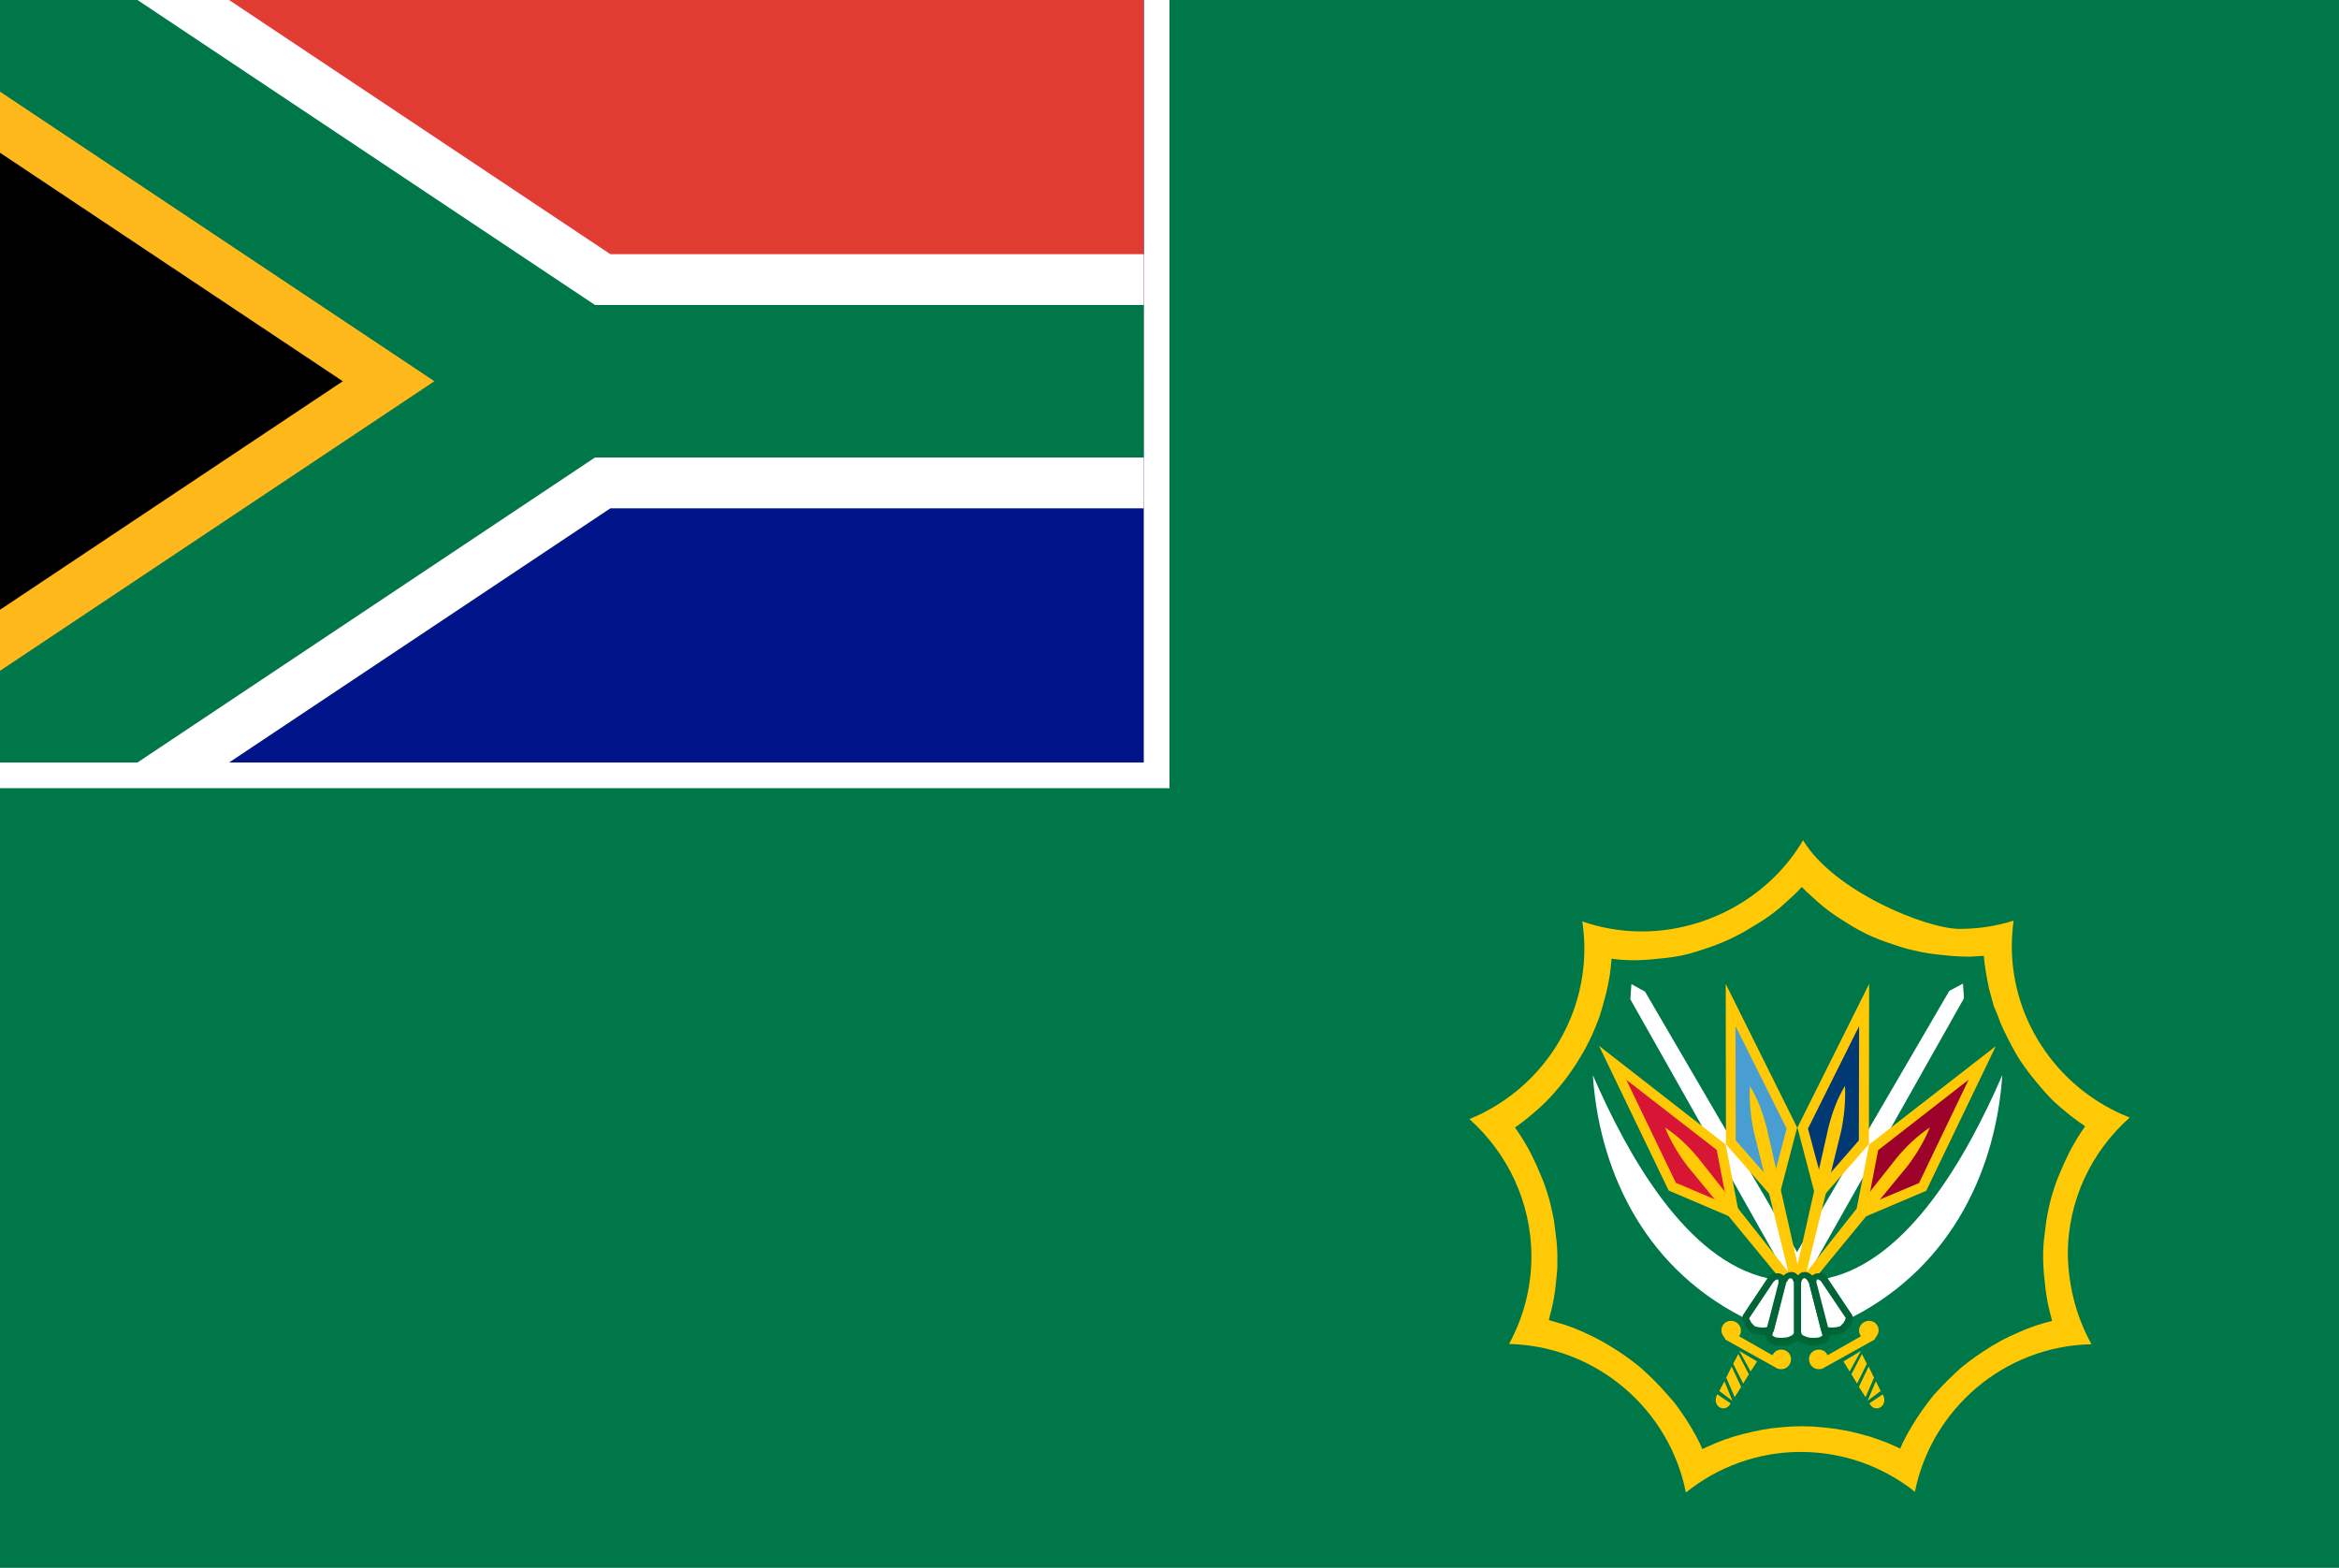 <svg xmlns="http://www.w3.org/2000/svg" xmlns:xlink="http://www.w3.org/1999/xlink" xml:space="preserve" viewBox="0 0 910 610" height="610"><defs><clipPath id="a"><path d="M0 0h9v6H0Z"/></clipPath><clipPath id="c"><path d="m0 0 4.5 3L0 6" id="b"/></clipPath></defs><path d="M0 0h910v610H0V0z" fill="#007749"/><path fill="#007749" d="m777.3 394.8 1.2 3.1 1.3 3.1 1.5 3 1.5 2.9 1.7 3 1.8 2.8 1.8 2.7 1.9 2.8 2.1 2.5 2.1 2.6 2.3 2.4 2.3 2.4 2.4 2.2 2.5 2.3 2.5 2 2.7 2.1 2.3 1.5-.3.3-1.2 2-1.3 1.8-1.2 2.1-1.2 2-1.1 2-1.1 2.1-1 2.1-.9 2.2-.9 2.2-.9 2.1-.8 2.3-.7 2.3-.7 2.2-.6 2.3-.5 2.4-.5 2.3-.4 2.4-.4 2.4-.3 2.4-.3 2.4-.2 2.5v7.9l.1 2.9.3 2.9.3 2.9.4 2.8.5 2.7.6 2.9.7 2.6.4 1.6-2.6.7-3.7 1.1-3.5 1.3-3.5 1.4-3.4 1.6-3.4 1.7-3.2 1.9-3.2 1.9-3.1 2.1-2.9 2.2-2.9 2.4-2.8 2.4-2.7 2.6-2.6 2.7-2.5 2.8-2.3 2.8-2.2 3-2.1 3.1-2 3.2-1.8 3.2-1.7 3.4-1.1 2.1-1.4-.8-3.4-1.4-3.5-1.3-3.5-1.2-3.7-1-3.6-.9-3.7-.8-3.8-.5-3.9-.4-3.8-.3h-7.8l-4 .3-3.8.4-3.8.6-3.8.7-3.7 1-3.6 1-3.6 1.2-3.5 1.4-3.4 1.4-1.5.7-.9-2.1-1.7-3.3-1.9-3.3-2-3.1-2-3.1-2.3-3-2.4-2.9-2.4-2.8-2.6-2.7-2.7-2.6-2.7-2.5-2.9-2.3-3-2.2-3.1-2.2-3.2-1.9-3.3-1.9-3.3-1.7-3.4-1.6-3.5-1.4-3.6-1.3-3.6-1.1-2.9-.8.4-1.3.7-2.7.6-2.7.4-2.7.4-2.9.3-2.7.2-2.8.2-3V488l-.1-2.5-.2-2.4-.2-2.4-.3-2.4-.4-2.4-.4-2.4-.5-2.4-.6-2.3-.6-2.3-.6-2.2-.7-2.3-.8-2.3-.9-2.2-.9-2.1-.9-2.2-1.1-2-1-2.2-1.1-2-1.1-2-1.3-2-1.2-1.9-1.4-2-.3-.4 2.3-1.7 2.6-1.9 2.4-2.2 2.4-2.1 2.4-2.3 2.3-2.4 2.1-2.4 2.2-2.5 1.9-2.6 1.9-2.7 1.8-2.7 1.7-2.8 1.7-2.9 1.5-2.9 1.4-3 1.3-3.1 1.2-3 1-3.2.9-3.3.9-3.2.7-3.4.6-3.3.5-3.4.2-3 1.5.1 1.9.2 1.8.1 1.9.1h5l3-.2 3-.3 3-.3 3-.5 3-.5 2.8-.7 2.9-.7 2.8-.9 2.8-.9 2.7-1 2.8-1.1 2.6-1.2 2.6-1.3 2.6-1.2 2.4-1.5 2.5-1.5 2.4-1.6 2.4-1.6 2.3-1.7 2.3-1.8 2.1-1.9 2.2-1.9 2-2 1.9-1.9 1.9 1.9 2 1.9 2.2 1.9 2.1 1.7 2.3 1.7 2.2 1.7 2.3 1.6 2.4 1.5 2.4 1.5 2.5 1.4 2.6 1.2 2.4 1.2 2.7 1.2 2.7 1 2.6.9 2.8 1 2.7.7 2.8.7 2.9.6 2.9.6 2.9.5 2.9.3 2.9.2 3 .1 2.9.1h1.8l1.8-.1h1.7l1.6-.1h.1l.2 2.9.6 3.4.6 3.4.6 3.4.9 3.2 1 3.4z"/><path fill="#FFF" d="m691.1 517.8-7.5-4 74.8-128.3 5.3-2.8.4 5.7z"/><path fill="#FFF" d="m705.8 515.4 7.5-4L640 385.8l-5.3-2.9-.4 5.9z"/><path d="M702.1 494.5c-2.4 0-4.2 2.2-4.2 5.1v18.9c0 6.6 15.5 6.7 13.8.3l-4.8-18.9c-.7-3-2.5-5.4-4.8-5.4" fill="#006536"/><path fill="#FFF" d="M701.6 497.4v.1h-.1l-.1.1-.1.1-.1.2-.2.2v.1l-.1.3-.1.2v.3l-.1.3v19l.1.3v.1l.1.1.1.2v.2l.2.1.3.2.2.2.4.1.4.2.4.2.5.1.5.1.5.1h2.1l.5-.1h.4l.4-.1.4-.2.3-.1.2-.2h.1l.1-.1.1-.1v-.1l-.1-.3-4.8-18.8-.1-.4-.1-.4-.1-.3-.2-.4-.2-.2-.1-.3-.2-.3-.2-.2-.1-.2-.2-.1-.1-.1-.2-.1h-.1l-.1-.1H701.8l-.1.1z"/><path d="M696.5 494.5c2.4 0 4.2 2.2 4.2 5.1v18.9c0 6.6-15.5 6.7-13.8.3l4.8-18.9c.8-3 2.6-5.4 4.8-5.4" fill="#006536"/><path fill="#FFF" d="m696.9 497.4.1.1h.1l.2.1.1.1v.2l.1.2.1.1.1.3.1.2.1.3V518.7l-.1.1-.1.2-.1.2-.2.1-.2.2-.3.2-.3.1-.4.2-.5.2-.5.1-.5.1h-.5l-.5.1h-1.6l-.5-.1h-.4l-.4-.1-.4-.2-.2-.1-.3-.2h-.2l-.1-.1v-.5l4.8-18.7.2-.5.1-.4.2-.3.1-.4.2-.2.2-.3.2-.3.1-.2.1-.2.2-.2h.2v-.1h.2l.1-.1H696.8v.1z"/><path d="m704 499.9 4.5 17.7c.6 2.5 6.8 2 8.6.9l.1-.1c1.8-1 4.7-5 3.3-7.1l-9.4-14.1c-2.6-3.8-8-3-7.1 2.7" fill="#006536"/><path fill="#FFF" d="m716.3 515.7.1-.2h.1l.1-.2.2-.2.1-.1.2-.1.1-.2.1-.2.1-.2.1-.2.2-.2.1-.2v-.1l.1-.2v-.1l.1-.2v-.1l.1-.1v-.1l-9.3-13.8-.2-.3-.1-.1-.2-.2-.1-.1-.2-.2h-.1l-.2-.1-.1-.1h-.1l-.1-.1h-.5v.2l-.1.1-.1.2v.8l.1.2 4.4 17 .1.1h.5l.2.1h1.6l.2-.1h.6l.2-.1h.2l.3-.1h.2l.1-.1h.4l.1-.1.1-.1.1-.1z"/><path d="m694.7 499.9-4.5 17.7c-.6 2.5-6.8 2-8.6.9l-.1-.1c-1.8-1-4.7-5-3.3-7.1l9.4-14.1c2.6-3.7 8-3 7.1 2.7" fill="#006536"/><path fill="#FFF" d="m682.4 515.7-.1-.2h-.2l-.1-.2-.2-.2v-.1l-.2-.1-.2-.2-.1-.2-.1-.2-.1-.2-.1-.2-.1-.2-.1-.1-.1-.2-.1-.1v-.5l9.2-13.8.2-.3.2-.1.1-.2.2-.1.1-.2h.2l.1-.1.1-.1h.2l.1-.1h.4l.1.1v.2h.1v1.2l-4.4 17h-.1l-.2.1H686.9l-.3.1H685l-.2-.1h-.6l-.2-.1h-.3l-.1-.1h-.2l-.2-.1H682.9l-.1-.1h-.1v-.1h-.1l-.2-.1zM619.7 418.3c13.9 32 36.6 72 67.9 79v.1l-9.4 14.1c-.2.3-.3.6-.3.9-39.9-20.5-55.9-59.2-58.2-94.1M779 418.3c-13.9 32-36.6 72-67.9 79v.1l9.4 14.1c.2.3.3.6.3.9 39.8-20.5 55.9-59.2 58.2-94.1"/><path fill="#FFCA05" d="m671.4 382.8.1 62.4 20 22.9 7.7-29.4z"/><path fill="#489DD1" d="m675.2 399.2.1 44.5 14.3 16.3 5.5-20.9z"/><path fill="#FFCA05" d="m727.2 382.8-.1 62.4-20.1 22.9-7.7-29.4z"/><path fill="#003974" d="m723.3 399.2-.1 44.5L709 460l-5.6-20.9z"/><path d="M680.8 422.5c-.3 5.8.3 11.6 1.4 17.2l13.6 55.4c.3-.1.7-.2 1-.2h.1c1 0 2 .4 2.7 1.2.2-.2.3-.3.6-.5l-12.9-57.1c-1.5-5.5-3.4-10.9-6.5-16M776.5 407l-27.1 56.3-28 11.9 5.8-29.9z" fill="#FFCA05"/><path fill="#9D032A" d="m765.9 420.1-19.3 40.2-20 8.4 4.1-21.2z"/><path d="M750.8 438.7c-2.2 5.4-5.2 10.4-8.7 15l-34.3 41.7c-1-.1-2 .2-2.7.9-.7-.7-1.5-1.2-2.3-1.3l35.2-44.6c3.7-4.4 7.8-8.4 12.8-11.7M622.1 406.9l27.1 56.3 27.9 11.9-5.7-29.8z" fill="#FFCA05"/><path fill="#D71635" d="m632.7 420.1 19.3 40.1 20 8.5-4.1-21.3z"/><path d="M647.8 438.7c2.2 5.4 5.2 10.4 8.7 15l34.4 41.8c1.1-.3 2.2 0 3 .8.6-.6 1.2-1 2-1.2l-35.3-44.7c-3.7-4.4-7.8-8.4-12.8-11.7M717.8 422.5c.3 5.8-.3 11.6-1.4 17.2L702.8 495c-.2 0-.3-.1-.5-.1h-.1c-1 0-2 .4-2.7 1.2-.3-.3-.6-.6-.9-.8l12.8-56.8c1.4-5.5 3.3-10.9 6.4-16" fill="#FFCA05"/><g fill="#FFCA05"><path d="m724 525.6-4.4 8-2.4-3.9zM724.4 526.8l1.9 3.8-3.8 7.7-2.2-3.6zM727 531.7l2.1 4.3-3.3 7.6-2.6-4zM729.8 537.4l1.9 3.8-5.1 3.8zM732.5 542.5c2.4 4.5-3 7.7-5.2 3.5l5.2-3.5zM707.4 525.1c-2.1.1-3.7 1.8-3.6 3.9.1 2.1 1.8 3.8 3.9 3.7.9 0 1.7-.3 2.2-.7l19.4-10.8.4-.8c.7-.8 1.2-1.8 1.2-2.9-.1-2.1-1.8-3.7-3.9-3.6-2.1.1-3.8 1.8-3.7 3.9 0 .9.3 1.5.7 2.1l-13 7.4c-.4-1.3-1.9-2.3-3.6-2.2M676.7 525.6l4.4 8 2.5-3.9zM676.3 526.8l-2 3.8 3.9 7.7 2.2-3.6zM673.7 531.7l-2.1 4.3 3.3 7.6 2.5-4zM670.9 537.4l-2 3.8 5.1 3.8zM668.1 542.5c-2.4 4.5 3 7.7 5.2 3.5l-5.2-3.5zM693.2 525.1c2.1.1 3.7 1.8 3.6 3.9-.1 2.1-1.8 3.8-3.9 3.7-.9 0-1.7-.3-2.2-.7l-19.4-10.8-.4-.8c-.7-.8-1.2-1.8-1.2-2.9.1-2.1 1.8-3.7 3.9-3.6 2.1.1 3.8 1.8 3.7 3.9 0 .9-.3 1.5-.7 2.1l13 7.4c.6-1.3 1.9-2.3 3.6-2.2"/></g><path d="M828.6 434.8c-26.7-10.4-45.9-36.4-45.9-66.8 0-3.3.3-6.6.7-9.8-6.6 2.1-13.7 3.2-21 3.2-13 0-49.1-14.7-60.9-34.5-12.4 21.2-36.5 35.5-62.8 35.5-8.1 0-15.9-1.4-23.1-3.9.5 3.4.8 6.9.8 10.5 0 30-18.5 55.7-44.7 66.4 14.7 13.2 24.1 32.2 24.1 53.5 0 12.3-3.2 23.9-8.7 34 34 .8 62.4 25.4 68.8 57.8 12.3-9.9 27.9-15.8 44.7-15.8 16.7 0 32.2 5.8 44.4 15.5 6.5-32.2 34.7-56.7 68.7-57.4-5.7-10.3-8.9-22-9.2-34.7-.1-21.3 9.3-40.4 24.1-53.5zm-17.5 3.6-1.3 1.9-1.3 2-1.2 2-1.2 2.1-1.1 2.1-1 2.1-1 2.1-.9 2.1-.9 2.1-.9 2.2-.8 2.2-.7 2.2-.7 2.3-.6 2.3-.5 2.3-.5 2.4-.4 2.4-.3 2.4-.3 2.4-.3 2.4-.2 2.5-.1 2.5v2.5l.1 2.9.2 2.9.3 2.9.3 2.8.4 2.8.5 2.8.6 2.7.7 2.7.4 1.5-2.6.7-3.6 1.1-3.6 1.3-3.5 1.5-3.4 1.5-3.3 1.7-3.3 1.9-3.2 2-3.1 2.1-3 2.2-2.9 2.3-2.7 2.5-2.7 2.6-2.6 2.7-2.5 2.7-2.3 2.9-2.2 3-2.1 3.1-2 3.2-1.9 3.3-1.7 3.3-.9 2.1-1.5-.7-3.4-1.5-3.5-1.3-3.5-1.2-3.6-1-3.7-.9-3.7-.7-3.8-.6-3.9-.4-3.9-.3-3.9-.1-3.9.1-3.9.3-3.9.4-3.8.6-3.8.8-3.7.9-3.6 1-3.6 1.2-3.5 1.4-3.4 1.5-1.5.7-.9-2.1-1.7-3.3-1.9-3.3-2-3.2-2.1-3.1-2.2-3-2.7-3.1-2.5-2.8-2.6-2.7-2.7-2.6-2.7-2.5-2.9-2.3-3-2.2-3.1-2.1-3.2-2-3.3-1.9-3.3-1.7-3.4-1.6-3.5-1.5-3.6-1.3-3.7-1.1-2.7-.8.3-1.3.7-2.7.6-2.7.5-2.7.4-2.7.3-2.8.3-2.8.2-2.8V488l-.1-2.5-.2-2.5-.3-2.4-.3-2.4-.3-2.4-.4-2.4-.5-2.3-.5-2.3-.6-2.3-.7-2.3-.7-2.2-.8-2.2-.9-2.2-.9-2.1-.9-2.1-1-2.1-1-2.1-1.1-2.1-1.2-2.1-1.2-2-1.3-2-1.3-1.9-.3-.4 2.2-1.6 2.6-2 2.5-2.1 2.4-2.1 2.3-2.2 2.2-2.3 2.1-2.4 2.1-2.5 2-2.6 1.9-2.7 1.8-2.7 1.7-2.8 1.6-2.8 1.5-2.9 1.4-3 1.3-3.1 1.2-3.1 1-3.2.9-3.3.9-3.3.7-3.3.6-3.3.4-3.4.3-3 1.5.2 1.9.2 1.9.1 1.9.1h2l3-.1 3-.2 3-.3 3-.3 3-.4 2.9-.5 2.9-.7 2.8-.8 2.8-.9 2.7-.9 2.7-1 2.7-1.1 2.7-1.2 2.6-1.3 2.6-1.4 2.5-1.5 2.5-1.5 2.4-1.5 2.3-1.6 2.3-1.7 2.2-1.8 2.1-1.9 2.1-1.9 2.1-2 1.9-2 2 2 2.1 1.9 2.1 1.9 2.1 1.8 2.2 1.7 2.2 1.6 2.3 1.5 2.4 1.5 2.4 1.5 2.5 1.4 2.5 1.3 2.6 1.2 2.6 1.1 2.7 1 2.7.9 2.7.9 2.7.8 2.8.7 2.8.6 2.8.5 2.9.4 2.9.3 2.9.3 3 .2 2.9.1h1.8l1.7-.1 1.7-.1 1.7-.1h.1l.3 2.9.5 3.4.6 3.4.7 3.3.9 3.3.9 3.3 1.4 3.3 1.2 3.2 1.4 3.1 1.5 3 1.5 2.9 1.6 2.9 1.7 2.8 1.9 2.7 2 2.7 2.1 2.6 2.1 2.5 2.2 2.5 2.3 2.4 2.4 2.2 2.5 2.1 2.6 2.1 2.7 2 2.3 1.6v.3z" fill="#FFCA05"/><path style="stroke-width:1" d="M0 0h455v306.667H0Z" fill="#fff"/><g transform="scale(49.444)" clip-path="url(#a)"><path d="M0 0v6h9V0Z" fill="#001489"/><path d="M0 0v3h9V0Z" fill="#e03c31"/><g stroke-width="2" stroke="#fff"><path d="m0 0 4.5 3L0 6m4.5-3H9" id="d"/><use height="100%" width="100%" xlink:href="#b" stroke="#ffb81c" clip-path="url(#c)"/></g><use height="100%" width="100%" xlink:href="#d" fill="none" stroke="#007749" stroke-width="1.2"/></g></svg>
